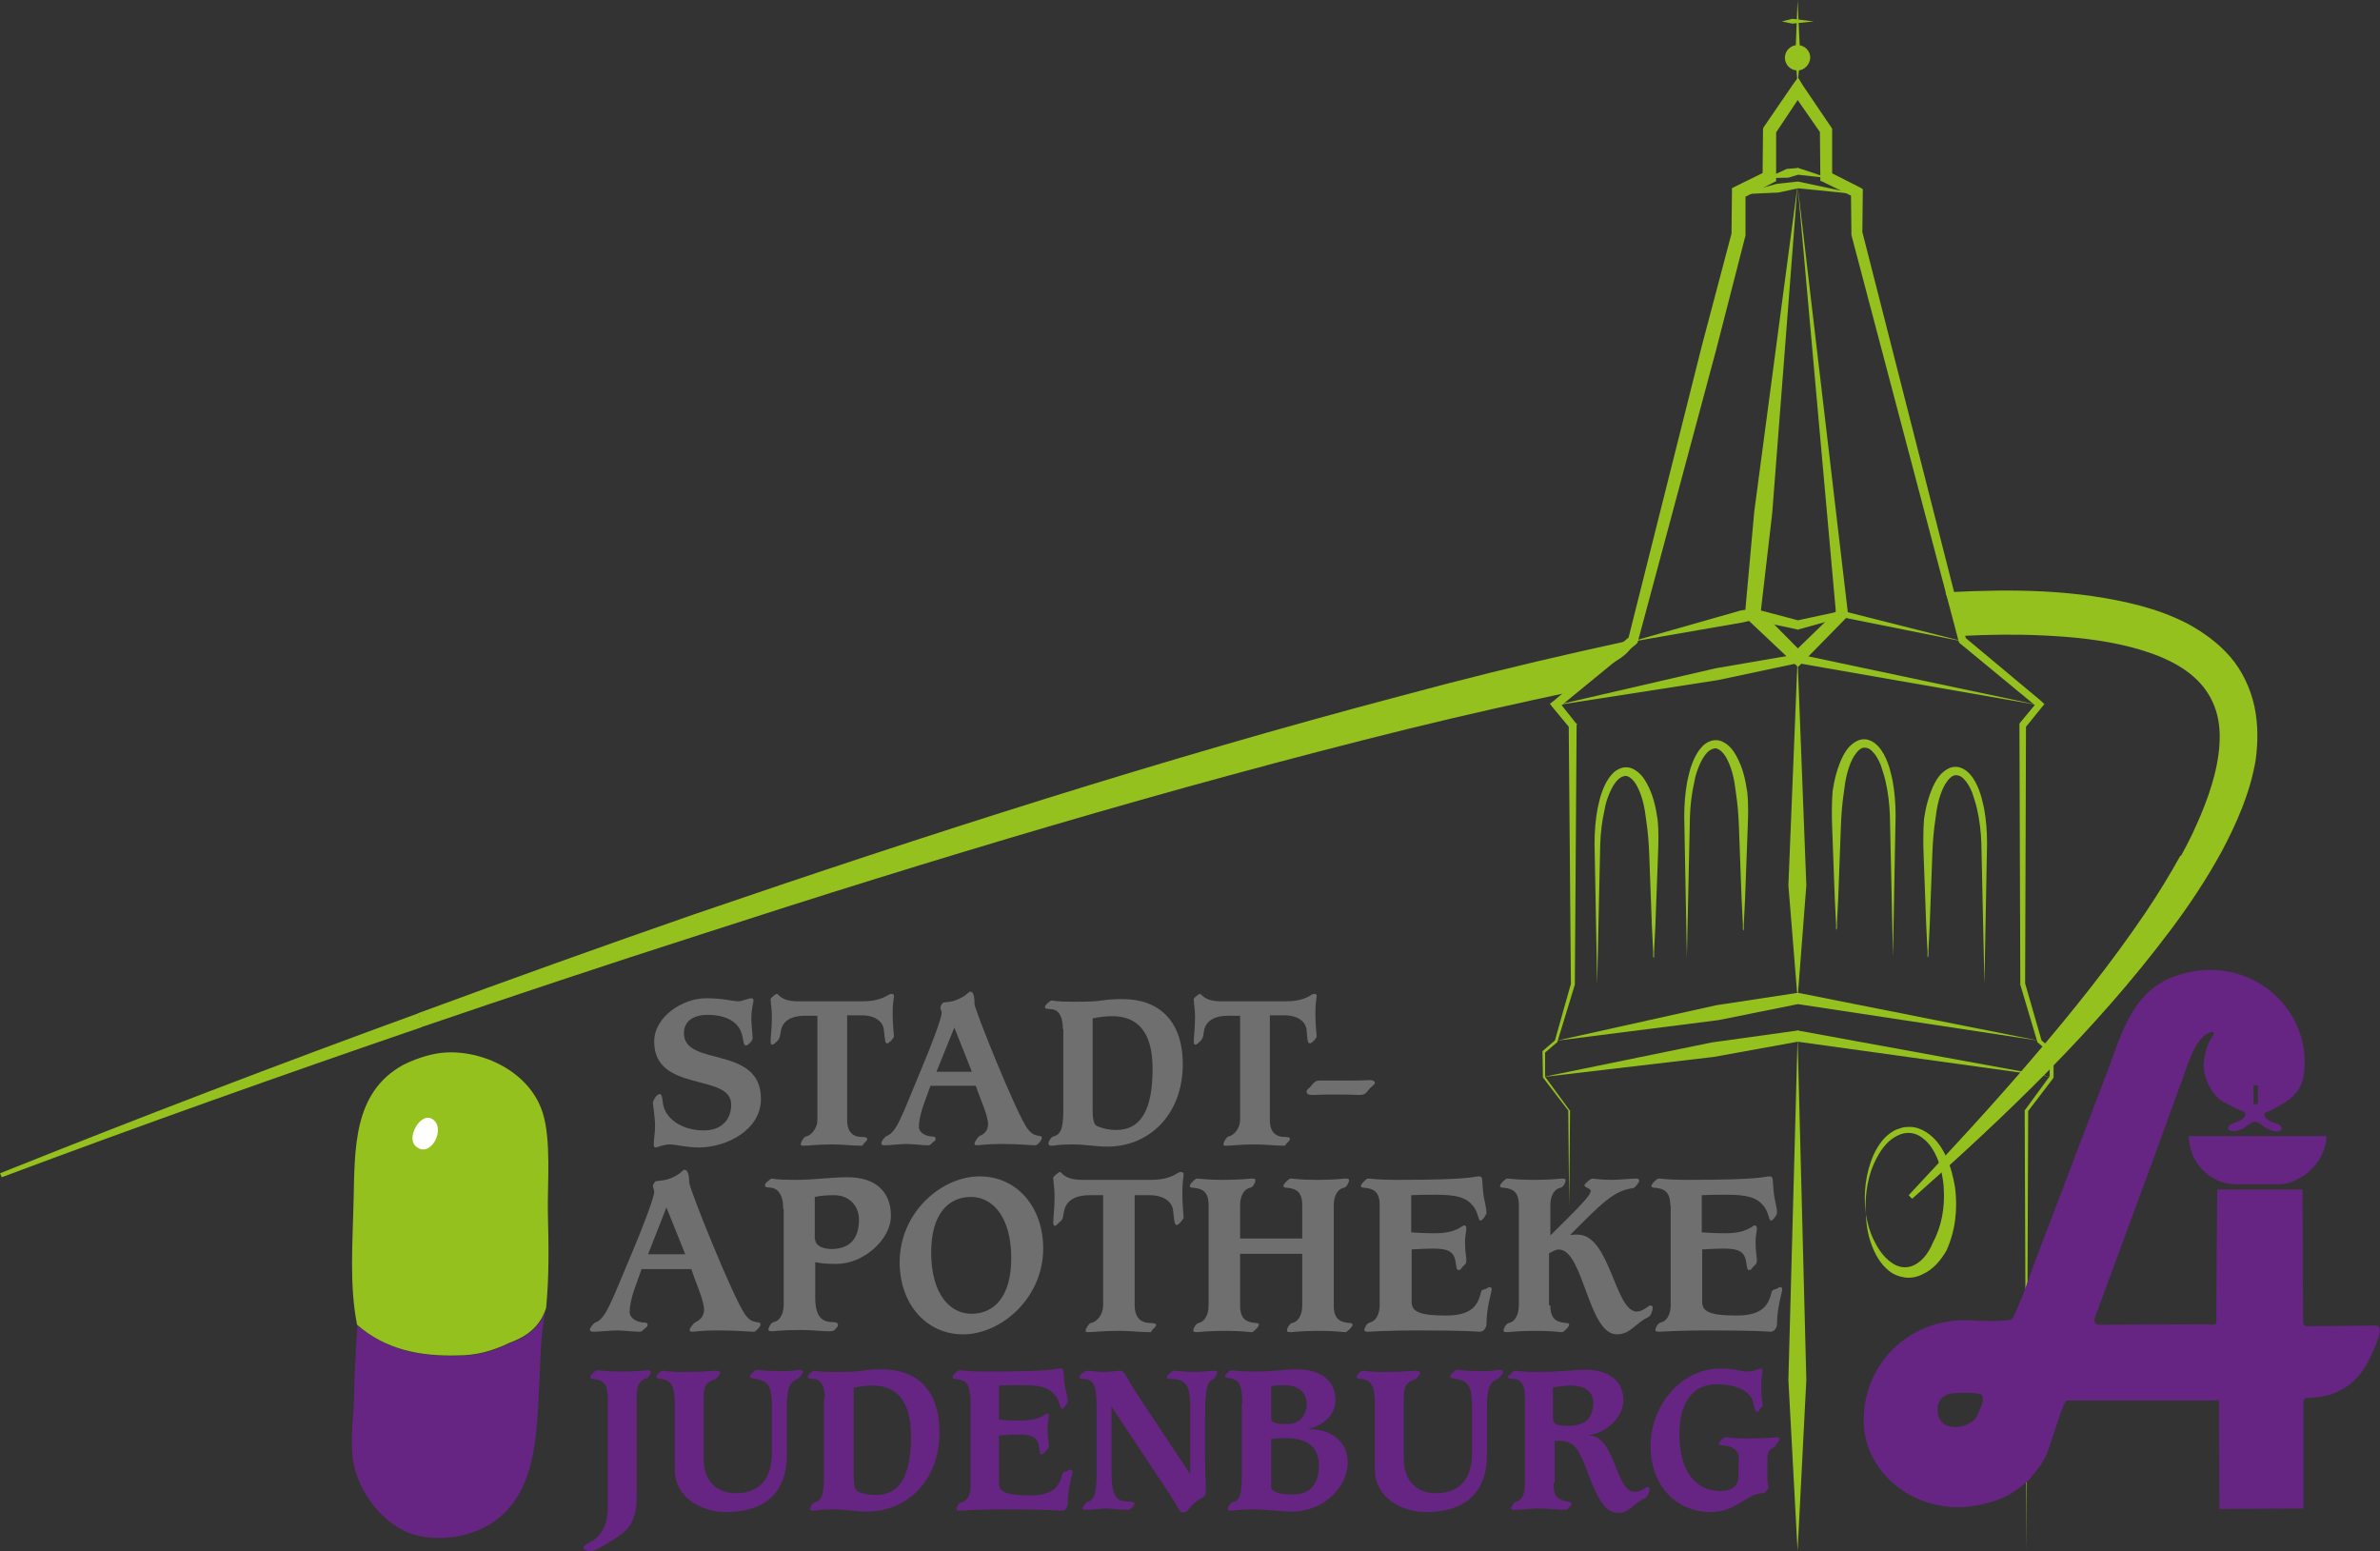 <?xml version="1.0" encoding="utf-8"?>
<!-- Generator: Adobe Illustrator 23.0.3, SVG Export Plug-In . SVG Version: 6.00 Build 0)  -->
<svg version="1.1" id="Ebene_1" xmlns="http://www.w3.org/2000/svg" xmlns:xlink="http://www.w3.org/1999/xlink" x="0px" y="0px"
	 viewBox="0 0 543.9 354.5" style="enable-background:new 0 0 543.9 354.5;" xml:space="preserve">
<rect x="0" y="0" width="543.9" height="354.5" fill="#333333" stroke="none"/>
<style type="text/css">
	.st0{fill:#95C11F;}
	.st1{fill:none;}
	.st2{fill:#706F6F;}
	.st3{fill:#662483;}
	.st4{fill:#FFFFFF;}
	.st5{fill:#96C123;}
</style>
<path class="st0" d="M373.6,146.1c-4.1,0.9-8.1,1.8-12.2,2.7c-13.8,3.1-27.5,6.5-41.2,10.2c-54.6,14.4-108.4,31.7-161.8,50
	c-21,7.3-41.9,14.8-62.8,22.5c0.4,1,0.6,2.1,0.7,3.2c21.1-7.2,42.4-14.3,63.6-21.1c53.6-17.4,107.5-33.6,162.1-47.1
	c12.6-3.1,25.2-5.9,37.9-8.6C363,152.2,372.1,152.1,373.6,146.1z"/>
<path class="st0" d="M515.2,161.4c-0.9-4.1-2.8-8.2-5.6-11.4c-2.8-3.2-6.2-5.6-9.7-7.5c-3.5-1.8-7.1-3.1-10.8-4.1
	c-14.6-3.8-29.2-3.8-43.5-3.1c-0.3,0-0.7,0-1,0.1c1.2,3.3,2.9,6.4,3.9,9.9c6.1-0.3,12.2-0.4,18.3-0.1c6.8,0.3,13.6,1,19.9,2.6
	c6.3,1.6,12.3,4.1,16.1,8.3c1.9,2.1,3.2,4.5,3.9,7.3c0.7,2.8,0.7,5.8,0.3,8.9c-0.8,6.2-3.3,12.6-6.2,18.7c-3,6.1-6.6,12-10.5,17.8
	c-7.8,11.5-16.6,22.5-25.7,33.1c-9.1,10.7-18.7,21-28.3,31.3l0.7,0.7c21.1-18.7,41.7-38.3,58.9-61.2c4.3-5.7,8.3-11.7,11.8-18.1
	c3.4-6.4,6.5-13.3,7.8-21C516,169.7,516.1,165.6,515.2,161.4z"/>
<g>
	<g>
		<polyline class="st1" points="358.6,275.6 358.6,253.8 352.8,246.1 352.8,240.3 355.6,238 359.4,224.9 359.4,165.7 355.6,161 
			373.2,146.3 397.3,53.4 397.3,44 404.4,40.4 404.4,29.8 410.8,20.3 417.3,29.8 417.3,40.4 424.4,44 424.4,53.4 448.5,146.3 
			466.1,161 462.3,165.7 462.3,224.9 466.1,238 468.9,240.3 468.9,246.1 463.1,253.8 463.1,354.4 		"/>
		<polygon class="st0" points="358.6,275.6 358.4,253.8 358.5,253.9 352.6,246.2 352.6,246.2 352.6,246.1 352.5,240.3 352.5,240.2 
			352.6,240.1 355.4,237.7 355.3,237.9 359,224.8 359,224.9 358.5,165.7 358.7,166.3 354.8,161.6 354.2,160.8 355,160.2 
			372.5,145.4 372.1,146 388.9,79.1 395.8,53 395.7,53.4 395.8,44 395.8,43 396.6,42.6 403.7,39.1 402.8,40.4 402.9,29.8 
			402.9,29.4 403.1,29 409.6,19.5 410.9,17.7 412,19.5 418.5,29.1 418.7,29.4 418.7,29.8 418.7,40.4 417.9,39.2 425,42.8 
			425.7,43.2 425.7,44 425.6,53.4 425.6,53 449.3,146 449,145.6 466.6,160.3 467.2,160.9 466.7,161.5 462.9,166.2 463,165.7 
			462.8,224.9 462.8,224.7 466.6,237.9 466.4,237.6 469.2,240 469.3,240.1 469.3,240.3 469.3,246.1 469.3,246.2 469.2,246.4 
			463.4,254 463.5,253.8 463.1,354.4 462.7,253.8 462.7,253.7 462.8,253.6 468.5,245.8 468.4,246.1 468.4,240.3 468.6,240.7 
			465.8,238.3 465.7,238.3 465.6,238.1 461.7,225 461.7,225 461.7,224.9 461.5,165.7 461.5,165.5 461.6,165.2 465.5,160.5 
			465.6,161.6 447.9,147 447.7,146.8 447.6,146.5 423.1,53.7 423.1,53.5 423.1,53.4 423,44 423.8,45.1 416.7,41.6 416,41.3 
			416,40.4 415.9,29.8 416.2,30.6 409.6,21.1 412,21.1 405.6,30.7 405.9,29.8 405.9,40.4 405.9,41.4 405.1,41.8 398,45.4 398.9,44 
			398.9,53.4 398.9,53.6 398.9,53.8 392.2,79.9 374.3,146.6 374.2,146.9 373.9,147.2 356.2,161.7 356.3,160.4 360.1,165.2 
			360.4,165.4 360.3,165.7 359.9,224.9 359.9,225 359.9,225 355.9,238.1 355.9,238.2 355.8,238.2 353,240.6 353.1,240.3 
			353.1,246.1 353,245.9 358.7,253.7 358.8,253.7 358.8,253.8 		"/>
	</g>
	<polygon class="st0" points="410.8,19.3 410.3,12.9 410.8,0 411.4,12.9 	"/>
	<polygon class="st0" points="355.7,237.8 392.2,229.7 410.6,226.9 410.9,226.9 411.1,226.9 466,237.8 410.6,229.4 411.1,229.4 
		392.7,233.1 	"/>
	<polygon class="st0" points="352.6,246.1 391.2,238.2 410.6,235.5 410.9,235.4 411,235.5 469,246.1 410.6,238 411,238 391.7,241.5 
			"/>
	<polygon class="st0" points="355.3,161.2 392.1,152.7 410.7,149.5 410.9,149.5 411,149.5 466.3,161.2 410.7,151.5 411,151.5 
		392.6,155.4 	"/>
	<polygon class="st0" points="372.5,146.7 397.8,139.5 400.3,139.1 400.6,139 400.9,139.1 411.1,141.8 410.6,141.8 420.8,139.6 
		421,139.5 421.1,139.6 449.2,146.7 420.8,141 421.2,141 411.1,143.8 410.9,143.9 410.6,143.8 400.3,141.6 400.8,141.6 398.4,142.2 
			"/>
	<polygon class="st0" points="403.8,40.7 408.3,38.6 410.7,38.4 410.9,38.3 411,38.4 417.9,40.7 410.7,39.9 411,39.9 408.7,40.6 	
		"/>
	<polygon class="st0" points="397.1,44.4 406.1,42 410.7,41.5 410.9,41.5 411,41.5 424.6,44.4 410.7,43 411,43 406.4,44 	"/>
	<polygon class="st0" points="407.2,4.9 409.6,4.3 414.5,4.9 409.6,5.4 	"/>
	<polygon class="st0" points="410.8,42.3 405,117.3 402.3,140.5 401.8,139 411.9,149.2 409.8,149.2 420,139.3 419.6,140.4 
		410.8,42.3 422.3,140.1 422.4,140.8 421.9,141.2 411.9,151.4 410.9,152.4 409.8,151.4 399.3,141.5 398.7,141 398.8,140.1 
		400.9,116.9 	"/>
	<g>
		<path class="st0" d="M413.1,13.2c0,1.3-1.1,2.4-2.4,2.4c-1.3,0-2.4-1.1-2.4-2.4c0-1.3,1.1-2.4,2.4-2.4
			C412.1,10.9,413.1,11.9,413.1,13.2z"/>
		<path class="st0" d="M410.8,16.1c-1.6,0-2.9-1.3-2.9-2.9c0-1.6,1.3-2.9,2.9-2.9c1.6,0,2.9,1.3,2.9,2.9
			C413.6,14.8,412.3,16.1,410.8,16.1z M410.8,11.4c-1,0-1.9,0.8-1.9,1.9c0,1,0.8,1.9,1.9,1.9c1,0,1.9-0.8,1.9-1.9
			C412.6,12.2,411.8,11.4,410.8,11.4z"/>
	</g>
	<g>
		<line class="st0" x1="410.8" y1="150.5" x2="410.8" y2="228.2"/>
		<polygon class="st0" points="410.8,228.2 408.7,202.3 410.8,150.5 412.8,202.3 		"/>
	</g>
	<g>
		<line class="st0" x1="410.8" y1="237.1" x2="410.8" y2="354.4"/>
		<polygon class="st0" points="410.8,354.4 408.7,315.3 410.8,237.1 412.8,315.3 		"/>
	</g>
</g>
<path class="st0" d="M426.4,277.4c0.4,2.3,1,4.5,2.1,6.5c1,2,2.4,3.8,4.2,4.9c1.8,1.1,3.8,1,5.4-0.1c1.6-1,2.8-2.8,3.6-4.7
	c2-3.7,2.8-8.1,2.5-12.5c-0.1-2.2-0.6-4.3-1.3-6.4c-0.8-2-1.9-3.9-3.6-5.1c-1.6-1.3-3.8-1.5-5.7-0.5c-1.9,0.9-3.4,2.7-4.5,4.7
	C426.9,268.1,426.1,272.8,426.4,277.4c-0.6-4.5-0.1-9.3,1.8-13.6c1-2.1,2.4-4.2,4.6-5.4c0.3-0.2,0.6-0.3,0.9-0.4
	c0.3-0.1,0.6-0.2,0.9-0.3c0.6-0.2,1.3-0.2,1.9-0.2c1.3,0,2.6,0.5,3.7,1.2c2.2,1.4,3.6,3.5,4.6,5.7c1,2.2,1.6,4.6,2,7
	c0.6,4.8,0.1,9.8-2,14.4c-1.3,2.2-3,4.3-5.5,5.4c-1.2,0.6-2.6,0.9-4,0.7c-1.4-0.2-2.6-0.7-3.6-1.5c-2-1.6-3.2-3.8-4-6
	C426.8,282,426.5,279.7,426.4,277.4z"/>
<g>
	<path class="st2" d="M161.4,228.1c3.9,0,6,0.7,7.4,0.7c0.7,0,2.3-0.7,2.9-0.7c0.3,0,0.5,0.2,0.5,0.5c0,0.5-0.5,1.9-0.5,4.2
		c0,1.3,0.3,3.5,0.3,4.5c0,0.5-1.1,1.6-1.5,1.6c-0.7,0-0.5-1.1-1-2.7c-0.7-2.4-3.1-4.3-7.8-4.3c-3.6,0-5.4,1.7-5.4,4.2
		c0,7.8,17.6,2.6,17.6,15c0,7.2-8,11.1-14.2,11.1c-2.8,0-5.4-0.7-6.6-0.7c-1.5,0-2.9,0.7-3.2,0.7c-0.4,0-0.5-0.2-0.5-0.6
		c0-1.4,0.3-2.7,0.3-4.1c0-2.4-0.5-5.1-0.5-5.4c0-0.8,1-2.1,1.5-2.1c0.5,0,0.6,0.4,0.8,2.1c0.4,3.2,3.9,6.2,9.4,6.2
		c3.7,0,6.2-2.2,6.2-5.9c0-7.3-17.6-2.6-17.6-14.4C149.5,232.4,155.9,228.1,161.4,228.1z"/>
	<path class="st2" d="M184,232.1c-4.1,0-5.4,1.9-5.6,3.8c-0.2,1.5-0.5,1.7-0.9,2.1c-0.4,0.3-0.6,0.7-1.1,0.7c-0.2,0-0.3-0.4-0.3-0.9
		c0-0.6,0.3-2.9,0.3-5.5c0-1.7-0.3-3.2-0.3-4c0-0.3,1.2-1.2,1.4-1.2c0.5,0,0.9,1.7,4.8,1.7h14.8c4.7,0,5.8-1.7,6.6-1.7
		c0.4,0,0.6,0.1,0.6,0.5c0,0.4-0.3,1.5-0.3,3.9c0,2.8,0.3,4.9,0.3,5.3c0,0.4-1.1,1.6-1.5,1.6c-0.5,0-0.5-0.2-0.8-3
		c-0.1-1.4-1.3-3.4-5.2-3.4h-3.2V256c0,1.9,0.7,3.8,3.4,3.8c0.9,0,1.2,0.2,1.2,0.4c0,0.2-0.2,0.6-0.6,0.9c-0.3,0.3-0.5,0.7-0.6,0.7
		c-2.2,0-4.3-0.3-6.8-0.3c-3.6,0-5.2,0.3-6.7,0.3c-0.4,0-0.5-0.1-0.5-0.4c0-0.4,0.7-1.6,1.1-1.7c1.3-0.2,2.7-1.9,2.7-3.8v-23.8H184z
		"/>
	<path class="st2" d="M212.6,248.2c-0.9,2.7-2.6,6.3-2.6,9.3c0,1.4,1.7,2.2,3.2,2.2c0.5,0,0.6,0.2,0.6,0.6c0,0.4-0.4,0.5-0.7,0.8
		c-0.5,0.5-0.6,0.6-1,0.6c-1.1,0-3.8-0.3-4.8-0.3c-1.7,0-3.6,0.3-5.3,0.3c-0.4,0-0.6-0.2-0.6-0.5c0-0.3,0.7-1.4,1.2-1.6
		c2.3-0.9,3.3-4.1,7.9-15.2c2.6-6.1,4.7-11.9,4.7-12.9c0-0.7-0.3-0.9-0.3-1.3c0-0.3,0.5-1,0.6-1.1c0.4-0.1,1.5-0.1,2.5-0.4
		c2.9-1,3.3-2.1,3.7-2.1c0.7,0,1,0.8,1,2.8c0,1.2,9.5,24.9,12.1,28.5c1,1.3,1.7,1.5,2.9,1.7c0.3,0,0.4,0.2,0.4,0.5
		c0,0.3-0.9,1.6-1.5,1.6c-1.2,0-3.5-0.3-7.8-0.3c-3.7,0-4.6,0.3-5.6,0.3c-0.3,0-0.5-0.1-0.5-0.5c0-0.2,0.8-1.4,1.1-1.6
		c1.6-0.6,2-1.8,2-2.7c0-2.1-1.9-6-2.8-8.8H212.6z M214,244.9h8.1l-4-10.1L214,244.9z"/>
	<path class="st2" d="M242.9,235.2c0-3.3-1.2-4.5-2.6-4.6c-0.9-0.1-1.5,0-1.5-0.5c0-0.5,1.3-1.5,1.5-1.5c0.4,0,0.7,0.3,5.2,0.3
		c3.6,0,5.1-0.1,6.4-0.3c1.3-0.2,2.6-0.3,4.7-0.3c8.2,0,13.7,4.9,13.7,14.9c0,11.4-7.6,18.8-17.2,18.8c-2.7,0-4.9-0.5-8.2-0.5
		c-3,0-3.8,0.3-4.6,0.3c-0.5,0-0.7-0.2-0.7-0.5c0-0.5,0.6-1.5,1.1-1.6c1.5-0.4,2.3-1.4,2.3-6V235.2z M249.7,253.6
		c0,2.2,0.3,3.4,1,3.7c1.4,0.6,2.7,0.9,4.4,0.9c5.7,0,8.3-4.7,8.3-14c0-8.6-3.6-12-9.2-12c-1.7,0-3,0.2-4.5,0.5V253.6z"/>
	<path class="st2" d="M280.7,232.1c-4.1,0-5.4,1.9-5.6,3.8c-0.2,1.5-0.5,1.7-0.9,2.1c-0.4,0.3-0.6,0.7-1.1,0.7
		c-0.2,0-0.3-0.4-0.3-0.9c0-0.6,0.3-2.9,0.3-5.5c0-1.7-0.3-3.2-0.3-4c0-0.3,1.2-1.2,1.4-1.2c0.5,0,0.9,1.7,4.8,1.7h14.8
		c4.7,0,5.8-1.7,6.5-1.7c0.4,0,0.6,0.1,0.6,0.5c0,0.4-0.3,1.5-0.3,3.9c0,2.8,0.3,4.9,0.3,5.3c0,0.4-1.1,1.6-1.5,1.6
		c-0.5,0-0.6-0.2-0.8-3c-0.1-1.4-1.3-3.4-5.2-3.4h-3.2V256c0,1.9,0.7,3.8,3.4,3.8c0.9,0,1.2,0.2,1.2,0.4c0,0.2-0.2,0.6-0.6,0.9
		c-0.3,0.3-0.5,0.7-0.6,0.7c-2.2,0-4.3-0.3-6.8-0.3c-3.6,0-5.2,0.3-6.7,0.3c-0.4,0-0.5-0.1-0.5-0.4c0-0.4,0.7-1.6,1.1-1.7
		c1.3-0.2,2.7-1.9,2.7-3.8v-23.8H280.7z"/>
	<path class="st2" d="M308.9,246.9c3,0,3.4-0.1,4.2-0.1c0.7,0,1.1,0.3,1.1,0.6c0,0.5-0.8,0.8-1.5,1.7c-0.6,0.8-0.9,1.1-2.1,1.1
		c-0.7,0-1.7-0.1-5.5-0.1c-3.6,0-4.4,0.1-4.9,0.1c-1.3,0-1.6-0.2-1.6-0.8c0-0.5,0.8-0.9,0.9-1.1c0.8-1,1.1-1.4,2.2-1.4H308.9z"/>
</g>
<g>
	<path class="st2" d="M146.6,290c-0.9,2.9-2.7,6.6-2.7,9.8c0,1.5,1.8,2.4,3.4,2.4c0.5,0,0.7,0.2,0.7,0.6c0,0.4-0.4,0.5-0.8,0.9
		c-0.5,0.5-0.6,0.6-1.1,0.6c-1.2,0-4-0.3-5-0.3c-1.8,0-3.8,0.3-5.6,0.3c-0.4,0-0.7-0.2-0.7-0.5c0-0.3,0.8-1.5,1.3-1.6
		c2.4-1,3.4-4.3,8.4-16.1c2.7-6.4,5-12.6,5-13.7c0-0.8-0.3-1-0.3-1.4c0-0.3,0.5-1.1,0.7-1.1c0.4-0.1,1.6-0.1,2.6-0.4
		c3.1-1,3.4-2.2,3.9-2.2c0.7,0,1.1,0.9,1.1,2.9c0,1.3,10,26.3,12.8,30.2c1,1.4,1.8,1.6,3.1,1.8c0.3,0,0.4,0.2,0.4,0.5
		c0,0.3-1,1.6-1.5,1.6c-1.3,0-3.7-0.3-8.3-0.3c-3.9,0-4.9,0.3-5.9,0.3c-0.3,0-0.5-0.1-0.5-0.5c0-0.2,0.9-1.5,1.2-1.6
		c1.6-0.7,2.1-1.9,2.1-2.9c0-2.2-2-6.4-2.9-9.3H146.6z M148.1,286.6h8.5l-4.3-10.7L148.1,286.6z"/>
	<path class="st2" d="M179,276.3c0-3.4-1.3-4.7-2.7-4.9c-0.9-0.1-1.5,0-1.5-0.6c0-0.5,1.4-1.5,1.5-1.5c0.4,0,0.8,0.3,5.5,0.3
		c4.5,0,7.8-0.6,11.9-0.6c6.5,0,9.9,3.4,9.9,8.8c0,5.6-6.5,11-12.3,11c-2.3,0-3.7-0.1-5-0.4v8c0,4.3,1.4,5.7,4,5.7
		c1,0,1.2,0.3,1.2,0.7c0,0.4-0.3,0.5-0.6,0.9c-0.2,0.3-0.4,0.5-1.5,0.5c-1.6,0-3.7-0.3-6.4-0.3c-4.4,0-6,0.3-6.5,0.3
		c-0.7,0-0.9-0.1-0.9-0.4c0-0.4,0.5-1.5,1.2-1.7c1.2-0.2,2.3-1.6,2.3-4V276.3z M186.3,283.2c0,1.5,1.9,2.2,3.7,2.2
		c4.4,0,6.3-2.6,6.3-6.7c0-3.5-2.6-5.6-5.6-5.6c-1.7,0-3.1,0.1-4.5,0.4V283.2z"/>
	<path class="st2" d="M220.1,304.9c-8.4,0-14.5-6.9-14.5-16.5c0-11.3,9.5-19.6,18.3-19.6c8.4,0,14.5,6.9,14.5,16.5
		C238.4,296.6,228.8,304.9,220.1,304.9z M221.9,273.5c-5.1,0-9.1,3.8-9.1,12.7c0,9.5,4.3,14,9.2,14c5.1,0,9.1-3.8,9.1-12.7
		C231.1,278,226.8,273.5,221.9,273.5z"/>
	<path class="st2" d="M249.1,273.1c-4.4,0-5.7,2-6,4c-0.2,1.6-0.5,1.8-1,2.2c-0.4,0.3-0.6,0.8-1.1,0.8c-0.2,0-0.3-0.4-0.3-0.9
		c0-0.7,0.3-3.1,0.3-5.9c0-1.7-0.3-3.4-0.3-4.2c0-0.3,1.3-1.3,1.5-1.3c0.5,0,0.9,1.8,5.1,1.8h15.6c5,0,6.1-1.8,6.9-1.8
		c0.4,0,0.7,0.1,0.7,0.6c0,0.4-0.3,1.6-0.3,4.2c0,3,0.3,5.1,0.3,5.6c0,0.4-1.2,1.7-1.5,1.7c-0.5,0-0.6-0.2-0.9-3.2
		c-0.1-1.5-1.4-3.6-5.5-3.6h-3.3v25.2c0,2,0.8,4,3.6,4c0.9,0,1.3,0.2,1.3,0.4c0,0.2-0.2,0.6-0.6,0.9c-0.3,0.3-0.5,0.8-0.7,0.8
		c-2.4,0-4.5-0.3-7.2-0.3c-3.8,0-5.5,0.3-7.1,0.3c-0.4,0-0.5-0.1-0.5-0.4c0-0.4,0.8-1.7,1.2-1.7c1.4-0.2,2.8-2,2.8-4v-25.2H249.1z"
		/>
	<path class="st2" d="M283.4,298.3c0,3.1,1.4,3.8,3.5,4c0.5,0,0.8,0.1,0.8,0.4c0,0.5-1.3,1.7-1.6,1.7c-0.8,0-2.1-0.3-6-0.3
		c-4.4,0-6,0.3-6.5,0.3c-0.7,0-0.9-0.1-0.9-0.4c0-0.4,0.5-1.5,1.2-1.7c1.2-0.2,2.3-1.6,2.3-4v-22.9c0-3.1-1.4-3.8-3.5-4
		c-0.5,0-0.8-0.1-0.8-0.4c0-0.5,1.3-1.7,1.6-1.7c0.8,0,2.1,0.3,6,0.3c4.4,0,6-0.3,6.5-0.3c0.7,0,0.9,0.1,0.9,0.4
		c0,0.4-0.5,1.6-1.2,1.7c-1.2,0.2-2.3,1.6-2.3,4v7.6h14.2v-7.6c0-3.1-1.4-3.8-3.5-4c-0.5,0-0.8-0.1-0.8-0.4c0-0.5,1.3-1.7,1.6-1.7
		c0.8,0,2.1,0.3,6,0.3c4.4,0,6-0.3,6.5-0.3c0.7,0,0.9,0.1,0.9,0.4c0,0.4-0.5,1.6-1.2,1.7c-1.2,0.2-2.3,1.6-2.3,4v22.9
		c0,3.1,1.4,3.8,3.5,4c0.5,0,0.8,0.1,0.8,0.4c0,0.5-1.3,1.7-1.6,1.7c-0.8,0-2.1-0.3-6-0.3c-4.4,0-6,0.3-6.5,0.3
		c-0.7,0-0.9-0.1-0.9-0.4c0-0.4,0.5-1.5,1.2-1.7c1.2-0.2,2.3-1.6,2.3-4v-11.8h-14.2V298.3z"/>
	<path class="st2" d="M315.3,275.4c0-3.1-1.4-3.8-3.5-4c-0.5,0-0.8-0.1-0.8-0.4c0-0.5,1.3-1.7,1.6-1.7c0.8,0,2.1,0.3,6.5,0.3
		c17.8,0,17.5-0.8,18.9-0.8c1,0,0.6,0.7,1,4.1c0.2,1.5,0.7,3,0.7,4.3c0,0.2-0.8,1.7-1.4,1.7c-0.5,0-0.5-2-1.7-3.4
		c-1.6-1.9-3.7-2.5-8.4-2.5c-2.3,0-3.9,0-5.7,0.1v8.5c1.7,0.1,2.9,0.2,5.5,0.2c4.9,0,6.1-1.8,6.6-1.8c0.2,0,0.5,0.1,0.5,0.7
		c0,0.6-0.3,1.6-0.3,3.1c0,2.3,0.3,3.4,0.3,4c0,1.1-0.4,1.2-0.6,1.4c-0.5,0.4-0.6,1-1.1,1s-0.5-0.2-0.7-1.5
		c-0.3-2.5-1.4-3.4-5.1-3.4c-1.7,0-3.3,0.1-5,0.2v12c0,2.3,2,3.1,7.9,3.1c6,0,7.3-2.5,8-5.5c0-0.2,0.5-0.5,0.8-0.5
		c0.4,0,0.7-0.5,1.2-0.5c0.2,0,0.4,0.2,0.4,0.6c0,0.4-1.2,4.1-1.2,7.8c0,0.9-0.6,1.8-1.6,1.8c-0.6,0-2.2-0.3-14.3-0.3
		c-6.9,0-10.6,0.3-11.1,0.3c-0.7,0-0.9-0.1-0.9-0.4c0-0.4,0.5-1.5,1.2-1.7c1.2-0.2,2.3-1.6,2.3-4V275.4z"/>
	<path class="st2" d="M354.3,298.3c0,3.1,1.4,3.8,3.5,4c0.5,0,0.8,0.1,0.8,0.4c0,0.5-1.3,1.7-1.6,1.7c-0.8,0-2.1-0.3-6-0.3
		c-4.4,0-6,0.3-6.5,0.3c-0.7,0-0.9-0.1-0.9-0.4c0-0.4,0.5-1.5,1.2-1.7c1.2-0.2,2.3-1.6,2.3-4v-22.9c0-3.1-1.4-3.8-3.5-4
		c-0.5,0-0.8-0.1-0.8-0.4c0-0.5,1.3-1.7,1.6-1.7c0.8,0,2.1,0.3,6,0.3c4.4,0,6-0.3,6.5-0.3c0.7,0,0.9,0.1,0.9,0.4
		c0,0.4-0.5,1.6-1.2,1.7c-1.2,0.2-2.3,1.6-2.3,4v6.9c6.3-6.2,9.2-9.1,9.2-10.1c0-0.5-0.4-0.6-0.8-0.8c-0.4-0.2-0.6-0.3-0.6-0.6
		c0-0.3,1.4-1.5,1.8-1.5c0.4,0,1.8,0.3,4.5,0.3c1.9,0,3.8-0.3,5.7-0.3c0.3,0,0.5,0.2,0.5,0.6c0,0.2-0.9,1.5-1.4,1.6
		c-4.4,0.5-7.3,3.6-14.3,10.6l0.1,0.1c0.5-0.1,1-0.1,1.5-0.1c7.5,0,8.5,17.6,13.6,17.6c1.3,0,2.7-1.4,3-1.4c0.4,0,0.6,0.2,0.6,0.5
		c0,0.2-0.2,1.8-1.1,2.2c-2.8,1.3-4,3.9-7.1,3.9c-6.6,0-7.6-19.4-13.3-19.4c-0.3,0-1.1,0.2-2.2,0.9V298.3z"/>
	<path class="st2" d="M381.7,275.4c0-3.1-1.4-3.8-3.5-4c-0.5,0-0.8-0.1-0.8-0.4c0-0.5,1.3-1.7,1.6-1.7c0.8,0,2.1,0.3,6.5,0.3
		c17.8,0,17.5-0.8,18.9-0.8c1,0,0.6,0.7,1,4.1c0.2,1.5,0.7,3,0.7,4.3c0,0.2-0.8,1.7-1.4,1.7c-0.5,0-0.5-2-1.7-3.4
		c-1.6-1.9-3.7-2.5-8.4-2.5c-2.3,0-3.9,0-5.7,0.1v8.5c1.7,0.1,2.9,0.2,5.5,0.2c4.9,0,6.1-1.8,6.6-1.8c0.2,0,0.5,0.1,0.5,0.7
		c0,0.6-0.3,1.6-0.3,3.1c0,2.3,0.3,3.4,0.3,4c0,1.1-0.4,1.2-0.6,1.4c-0.5,0.4-0.6,1-1.1,1c-0.5,0-0.5-0.2-0.7-1.5
		c-0.3-2.5-1.4-3.4-5.1-3.4c-1.7,0-3.3,0.1-5,0.2v12c0,2.3,2,3.1,7.9,3.1c6,0,7.3-2.5,8-5.5c0.1-0.2,0.5-0.5,0.8-0.5
		c0.4,0,0.7-0.5,1.2-0.5c0.2,0,0.4,0.2,0.4,0.6c0,0.4-1.2,4.1-1.2,7.8c0,0.9-0.6,1.8-1.5,1.8c-0.6,0-2.2-0.3-14.3-0.3
		c-6.9,0-10.6,0.3-11.1,0.3c-0.7,0-0.9-0.1-0.9-0.4c0-0.4,0.5-1.5,1.2-1.7c1.2-0.2,2.3-1.6,2.3-4V275.4z"/>
</g>
<g>
	<g>
		<path class="st3" d="M138.8,318.7c0-2.8-1.3-3.4-3.2-3.6c-0.4,0-0.7-0.1-0.7-0.4c0-0.5,1.2-1.6,1.5-1.6c0.7,0,1.9,0.3,5.5,0.3
			c4,0,5.5-0.3,6-0.3c0.7,0,0.8,0.1,0.8,0.4c0,0.4-0.5,1.4-1.1,1.5c-1.1,0.2-2.1,1.5-2.1,3.6v23.9c0,3.3-1.1,6.2-3,7.7
			c-4.1,3-7,4.3-7.4,4.3c-0.3,0-1.8-0.3-1.8-0.8c0-1.5,5.6-1,5.6-9.6V318.7z"/>
	</g>
	<g>
		<path class="st3" d="M160.8,333.3c0,4.8,2.7,7.9,7.4,7.9c4.9,0,8.2-2.8,8.2-9.2v-10.5c0-5-0.9-6-4.1-6.5c-0.6-0.1-0.9-0.1-0.9-0.4
			c0-0.4,0.3-0.6,0.6-0.9c0.4-0.4,0.5-0.7,0.9-0.7c0.7,0,1.5,0.3,5.9,0.3c2.7,0,3.5-0.3,3.9-0.3c0.4,0,0.8,0.1,0.8,0.6
			c0,0.2-0.8,1.2-1.1,1.4c-1.6,0.6-2.6,1.7-2.6,6.3v11.3c0,7.3-3.8,12.9-13.9,12.9c-6.1,0-11.7-3.7-11.7-9.6v-15.4
			c0-3.4-0.7-5.1-3-5.4c-0.9-0.1-1.2-0.1-1.2-0.5c0-0.3,0.9-1.4,1.5-1.4c0.4,0,1.5,0.3,4.5,0.3c5.1,0,6.6-0.3,7.6-0.3
			c0.7,0,1,0.3,1,0.5c0,0.2-0.8,1.3-1.1,1.4c-2.4,0.9-2.7,1.6-2.7,5.1V333.3z"/>
	</g>
	<g>
		<path class="st3" d="M188.5,319.5c0-3.1-1.1-4.3-2.5-4.4c-0.8-0.1-1.4,0-1.4-0.5c0-0.4,1.2-1.4,1.4-1.4c0.4,0,0.7,0.3,5,0.3
			c3.5,0,4.9-0.1,6.1-0.3c1.2-0.2,2.5-0.3,4.5-0.3c7.9,0,13.1,4.7,13.1,14.4c0,10.9-7.3,18.1-16.6,18.1c-2.6,0-4.8-0.5-7.9-0.5
			c-2.9,0-3.7,0.3-4.4,0.3c-0.5,0-0.7-0.2-0.7-0.4c0-0.4,0.6-1.4,1-1.5c1.5-0.3,2.2-1.4,2.2-5.8V319.5z M195.1,337.2
			c0,2.1,0.3,3.3,0.9,3.6c1.4,0.6,2.6,0.8,4.2,0.8c5.5,0,8-4.5,8-13.4c0-8.2-3.4-11.6-8.8-11.6c-1.6,0-2.9,0.2-4.3,0.5V337.2z"/>
	</g>
	<g>
		<path class="st3" d="M221.6,318.7c0-2.8-1.3-3.4-3.2-3.6c-0.4,0-0.7-0.1-0.7-0.4c0-0.5,1.2-1.6,1.5-1.6c0.7,0,1.9,0.3,6,0.3
			c16.2,0,16-0.7,17.2-0.7c0.9,0,0.5,0.7,0.9,3.7c0.2,1.4,0.7,2.7,0.7,3.9c0,0.2-0.8,1.6-1.3,1.6c-0.5,0-0.5-1.9-1.6-3.1
			c-1.5-1.8-3.4-2.3-7.6-2.3c-2.1,0-3.6,0-5.2,0.1v7.8c1.5,0.1,2.6,0.2,5,0.2c4.5,0,5.5-1.6,6-1.6c0.2,0,0.4,0.1,0.4,0.6
			c0,0.6-0.3,1.5-0.3,2.8c0,2.1,0.3,3.1,0.3,3.7c0,1-0.4,1.1-0.6,1.3c-0.5,0.4-0.5,0.9-1,0.9c-0.5,0-0.4-0.2-0.6-1.4
			c-0.3-2.3-1.3-3.1-4.7-3.1c-1.6,0-3,0.1-4.5,0.2v10.9c0,2.1,1.8,2.8,7.2,2.8c5.4,0,6.7-2.3,7.3-5c0-0.2,0.5-0.5,0.8-0.5
			c0.4,0,0.6-0.4,1.1-0.4c0.2,0,0.4,0.2,0.4,0.6c0,0.4-1.1,3.7-1.1,7.1c0,0.8-0.5,1.7-1.4,1.7c-0.6,0-2-0.3-13.1-0.3
			c-6.3,0-9.7,0.3-10.1,0.3c-0.7,0-0.8-0.1-0.8-0.4c0-0.4,0.5-1.4,1.1-1.5c1.1-0.2,2.1-1.5,2.1-3.6V318.7z"/>
	</g>
	<g>
		<path class="st3" d="M254,335.7c0,5.7,0.7,7.4,3.8,7.4c1.1,0,1.5,0.2,1.5,0.5c0,0.3-1,1.4-1.4,1.4c-1.9,0-4-0.3-5.2-0.3
			c-1.1,0-2.6,0.3-4.7,0.3c-0.4,0-0.6-0.1-0.6-0.4c0-0.3,1-1.5,1.2-1.5c1.2-0.1,2-1.6,2-5.7v-16.2c0-4.8-0.7-6.1-3.2-6.1
			c-0.4,0-0.7,0-0.7-0.4c0-0.4,0.9-1.5,2-1.5c0.4,0,2.1,0.3,3.3,0.3c1.8,0,3.3-0.3,4-0.3c1.1,0,1.6,2,3.5,4.8l12.4,18.7h0.1v-15.5
			c0-4.9-1.3-6.1-4.4-6.1c-0.7,0-0.9,0-0.9-0.5c0-0.2,1.1-1.4,1.5-1.4c0.6,0,2.3,0.3,4.5,0.3c1.6,0,4.4-0.3,4.8-0.3
			c0.5,0,0.7,0.2,0.7,0.4c0,0.3-0.7,1.4-0.9,1.5c-1.4,0.8-1.9,1.6-1.9,9.1v9.4c0,4.1,0.2,5.5,0.2,7c0,1.7-0.8,1.3-2.6,2.8
			c-1.3,1.1-1.5,2.2-2.6,2.2c-1,0-0.7-0.7-4.1-5.7L254,321.4H254V335.7z"/>
	</g>
	<g>
		<path class="st3" d="M283.9,320.7c0-4.5-0.9-5.3-2.5-5.7c-1.1-0.3-1.4,0-1.4-0.7c0-0.3,1.2-1.2,1.4-1.2c0.4,0,2.1,0.3,5,0.3
			c5,0,7.1-0.5,10.1-0.5c5.3,0,8.7,2.6,8.7,7c0,3.8-3.4,6-6.1,6.6v0.1c4.6-0.2,8.9,2.5,8.9,7.6c0,5.3-5.2,11.2-12.8,11.2
			c-2.6,0-6.1-0.5-8.5-0.5c-3.9,0-4.7,0.3-5.4,0.3c-0.5,0-0.7-0.2-0.7-0.4c0-0.4,0.6-1.4,1-1.5c1.5-0.3,2.2-1.4,2.2-5.8V320.7z
			 M290.5,324.1c0,0.8,0.4,1.3,3.6,1.3c3.1,0,4.5-2.1,4.5-4.6c0-2.7-1.9-4.3-5.2-4.3c-0.9,0-1.9,0.1-2.9,0.2V324.1z M290.5,339.7
			c0,1.1,1.6,1.8,5,1.8c4.4,0,5.9-3,5.9-6.6c0-4.6-3-6.3-7.8-6.3c-1.3,0-2.2,0.1-3.1,0.2V339.7z"/>
	</g>
	<g>
		<path class="st3" d="M320.8,333.3c0,4.8,2.7,7.9,7.4,7.9c4.9,0,8.2-2.8,8.2-9.2v-10.5c0-5-0.9-6-4.1-6.5c-0.6-0.1-0.9-0.1-0.9-0.4
			c0-0.4,0.3-0.6,0.6-0.9c0.4-0.4,0.5-0.7,0.9-0.7c0.7,0,1.5,0.3,5.9,0.3c2.7,0,3.5-0.3,3.9-0.3c0.4,0,0.8,0.1,0.8,0.6
			c0,0.2-0.8,1.2-1.1,1.4c-1.6,0.6-2.6,1.7-2.6,6.3v11.3c0,7.3-3.8,12.9-13.9,12.9c-6.1,0-11.7-3.7-11.7-9.6v-15.4
			c0-3.4-0.7-5.1-3-5.4c-0.9-0.1-1.2-0.1-1.2-0.5c0-0.3,0.9-1.4,1.5-1.4c0.4,0,1.5,0.3,4.5,0.3c5.1,0,6.6-0.3,7.6-0.3
			c0.7,0,1,0.3,1,0.5c0,0.2-0.8,1.3-1.1,1.4c-2.4,0.9-2.7,1.6-2.7,5.1V333.3z"/>
	</g>
	<g>
		<path class="st3" d="M355,338.9c0,2.8,0.8,3.7,2.8,4.1c1.2,0.2,1.4,0.4,1.4,0.7c0,0.2-1.1,1.3-1.3,1.3c-2.2,0-4.1-0.3-6.1-0.3
			c-2,0-4,0.3-6,0.3c-0.3,0-0.5-0.2-0.5-0.4c0-0.3,0.4-0.5,0.5-0.9c0.1-0.3,0.4-0.5,0.8-0.6c1.5-0.5,1.9-1.9,1.9-4.9v-18.7
			c0-3.1-0.9-4.3-2.5-4.4c-0.8-0.1-1.4,0-1.4-0.5c0-0.2,0.3-0.4,0.7-0.7c0.4-0.3,0.5-0.7,1-0.7c0.5,0,1.6,0.3,4.8,0.3
			c5.4,0,7.9-0.5,11.4-0.5c5.2,0,8.5,2.7,8.5,6.9c0,4.1-4.1,7.6-7.9,8v0.1c6.1,0,6,12.9,10.5,12.9c1.2,0,2.6-1.1,2.9-1.1
			c0.4,0,0.5,0.3,0.5,0.5c0,0.3-0.5,1.8-1,2c-2,0.7-3.8,3.4-5.8,3.4c-2.4,0-4.3-0.8-7.3-9.1c-2.6-7-3.7-7.4-7.6-7.4V338.9z
			 M355,324.5c0,0.8,0.7,1.3,3.4,1.3c4,0,5.7-1.9,5.7-5.3c0-2.4-1.7-3.9-5.3-3.9c-1.4,0-2.6,0.3-3.9,0.4V324.5z"/>
	</g>
	<g>
		<path class="st3" d="M397.4,333.5c0-2-1.1-2.9-3.3-3.2c-0.7-0.1-1.3,0-1.3-0.4c0-0.4,1.1-1.5,1.5-1.5c0.5,0,1.7,0.3,4.8,0.3
			c5.2,0,6.5-0.3,7-0.3c0.4,0,0.6,0.2,0.6,0.5c0,0.4-0.6,0.6-1,1.6c-0.1,0.3-1.8,0.2-1.8,2.8v4.8c0,1.3,0.3,1.6,0.3,1.8
			c0,0.2-0.8,1.3-1.3,1.3c-3.8,0-5.9,4.3-11.9,4.3c-8.3,0-13.8-6.4-13.8-15.1c0-8.9,6.7-17.7,16-17.7c3.4,0,4.6,0.7,6,0.7
			c1.5,0,3-0.7,3.1-0.7c0.3,0,0.5,0.2,0.5,0.5c0,0.5-0.3,1.6-0.3,3.5c0,2.7,0.3,3.6,0.3,4.5c0,0.4-0.5,0.4-0.6,0.8
			c-0.1,0.3-0.4,0.6-0.6,0.6c-0.4,0-0.6-0.4-1-2.3c-0.4-1.9-3-4-8.4-4c-4.7,0-8.4,3.4-8.4,11.4c0,8.7,3.8,13,9.4,13
			c2.2,0,4.1-0.9,4.1-3.4V333.5z"/>
	</g>
</g>
<g>
	<path class="st3" d="M511,270.6h10.1c5.3-0.3,10.4-5.4,10.6-11h-31.5C500.2,265.2,504.7,270.6,511,270.6z"/>
	<g>
		<g>
			<path class="st3" d="M543,302.9l-13,0.1c-4.3,0-3.6,0.8-3.7-3.8l-0.1-27.4l-19.5,0l-0.2,27.8c0,3.9,0.6,3-3.5,3l-23.3,0.1
				c-0.8,0-1.3-0.6-1-1.5l13.2-35.8l7.2-19.8c1-2.9,2.7-8.3,5.6-9.5c1.4-0.8,1.5,0.1,0.8,0.9c-1,1.2-1.9,4.6-1.9,6.2
				c0,2.9,1.6,6.9,4.5,8.6c1.1,0.6,3.1,1.6,4.6,2.2c0.9,0.4,0.3,1.4-0.7,2c-0.9,0.5-3.1,0.9-2.8,1.9c0.1,0.4,1,1,3.1,0.1
				c1.3-0.6,2.2-1.8,3.1-1.7c0.8,0,1.8,1.2,3,1.7c2.1,1,2.9,0.4,3,0c0.3-1.1-1.9-1.4-2.8-1.9c-1-0.6-1.6-1.6-0.6-2
				c1.3-0.3,5.9-3.1,6.2-3.9c2-1.7,2.5-4.7,2.5-7.4c0-14.4-14.4-25.1-29.5-19.8c-10.8,3.7-12.9,15.4-16.4,23.9l-15.6,41
				c-1.5,3.9-2.9,8.5-5.2,13.3c-0.4,0.9-6.2,0.6-7.8,0.6l-0.3,0c-14.8-1.5-26,9.3-26,22.8c0,11,9.9,19.8,21.6,19.8
				c3.9,0,8.6-1.2,11.7-2.9c1.1-0.6,4.9-3.3,5.1-4.2c3.3-3.4,3.9-6.4,4.7-8.7c1.2-3.6,2.2-6.8,2.9-8.1c0.3-0.5,0.3-0.5,0.9-0.5
				c6,0,29,0,33,0c1.3,0,1.3-0.5,1.3,0.7l0.1,24.1l19.2-0.1l0-23.5c0-1.9,0.1-1.7,1.5-1.8c1.4-0.1,3.5-0.3,4.8-0.8
				c4.4-1.5,7.1-4.4,9-8.5C542.8,307.8,545.1,302.9,543,302.9z M515,248h1v4.3h-1V248z M452,323.1c-1.1,3.4-9.2,4.9-9.2-1
				c0-1.4,0.6-2.5,1.5-3.1c0.9-0.6,2.2-0.7,3.6-0.7c1.1,0,4.4-0.2,5,0.5C453.5,319.6,452.9,321.1,452,323.1z"/>
		</g>
	</g>
</g>
<path class="st0" d="M498.3,195.5c-2.5,4.5-5.2,8.9-8.1,13.2c-7.8,11.5-16.6,22.5-25.7,33.1c-9.1,10.7-18.7,21-28.3,31.3l0.7,0.7
	c21.1-18.7,41.7-38.3,58.9-61.2c3.2-4.4,6.3-8.9,9.2-13.6C502.8,197.9,500.5,196.7,498.3,195.5z"/>
<path class="st0" d="M0,268.1l0.4,0.9c31.8-11.9,63.9-23.3,96-34.3c-0.1-1.1-0.4-2.2-0.7-3.2C63.6,243.2,31.7,255.4,0,268.1z"/>
<g>
	<path class="st3" d="M81.7,302.8c6.5,5.7,14.5,7.3,23.3,7c3.5,0,7.3-0.8,11.6-2.9c5-1.8,7.2-4.6,8.3-7.9c-1.3,4.2-1.3,10.6-1.6,16
		c-0.7,11.6-0.1,27.4-12.4,33.9c-5.9,3.1-13.8,3.4-18.9,0.7c-3.2-1.6-8.4-5.9-10.7-13.2c-1.6-5-0.6-11.2-0.4-16.6
		C81,314.2,81.3,308.2,81.7,302.8"/>
	<path class="st0" d="M125.2,276.8c-0.1-6.3,0.8-16.4-1.2-22.6c-3.2-10-15.2-14.9-24-13.5c-2.5,0.4-5.4,1.4-7.8,2.6
		c-11.6,6.3-11.1,19.3-11.4,31.3c-0.2,9.5-1,19,0.8,28.1c6.5,5.7,14.5,7.3,23.3,7c3.5,0,7.3-0.8,11.6-2.9c5-1.8,7.2-4.6,8.3-7.9
		C125.5,291.7,125.4,285,125.2,276.8z"/>
	<path class="st0" d="M96.1,303.3c0.1,1-0.6,2.1-0.5,2.8C95.5,305.4,96.2,304.3,96.1,303.3z"/>
	<path class="st4" d="M98.6,255.6c3.7,1.9-0.3,9.6-3.7,6.2C92.9,259.9,96,254.3,98.6,255.6z"/>
	<path class="st0" d="M97.4,306.3c-0.6-0.3-1.1,0.7-1.6,0.3C96.3,307,96.8,306,97.4,306.3c0.2,0.1,0.8,1.3,1.4,1.9
		C98.3,307.7,97.7,306.4,97.4,306.3z"/>
</g>
<g>
	<path class="st1" d="M377.9,217.9c0,0,0,7.4,0-23.7c0-24-12.8-24-12.8,0V225"/>
	<path class="st5" d="M377.9,217.9l0,0.5l0,0.3l0,0c-0.1,0,0,0-0.1,0l0,0l0-0.1l0-0.1l0-1l-0.1-2l-0.2-4l-0.3-8.1l-0.3-8.1
		c-0.1-2.7-0.3-5.3-0.7-7.9c-0.3-2.6-0.8-5.2-1.9-7.4c-0.5-1.1-1.3-2.1-2.1-2.5c-0.4-0.2-0.8-0.3-1.2-0.1c-0.4,0.1-0.9,0.4-1.3,0.8
		c-0.8,0.8-1.4,1.9-1.9,3.1c-0.5,1.2-0.9,2.4-1.1,3.7c-0.6,2.6-0.9,5.2-1,7.9L365,225l-0.6-32.2c0-2.7,0.2-5.4,0.7-8.1
		c0.3-1.4,0.6-2.7,1.1-4c0.5-1.3,1.1-2.6,2.2-3.8c0.5-0.6,1.2-1.1,2.1-1.4c0.9-0.3,1.9-0.2,2.7,0.2c1.6,0.8,2.5,2.1,3.2,3.4
		c1.4,2.6,2,5.3,2.4,8.1c0.3,2.7,0.2,5.5,0.1,8.2l-0.3,8.1l-0.3,8.1l-0.2,4l-0.1,2l0,1l0,0.1l0,0.1l0,0v0c0,0,0.1,0-0.1,0v0l0-0.3
		L377.9,217.9z"/>
</g>
<g>
	<path class="st1" d="M440.6,217.9c0,0,0,7.4,0-23.7c0-24,12.8-24,12.8,0V225"/>
	<path class="st5" d="M440.6,217.9l0,0.5l0,0.3l0,0c-0.1,0,0,0-0.1,0l0,0l0-0.1l0-0.1l0-1l-0.1-2l-0.2-4l-0.3-8.1l-0.3-8.1
		c-0.1-2.7-0.1-5.5,0.1-8.2c0.4-2.7,1.1-5.5,2.4-8.1c0.7-1.3,1.6-2.6,3.2-3.4c0.8-0.4,1.8-0.5,2.7-0.2c0.9,0.3,1.5,0.8,2.1,1.4
		c1.1,1.2,1.7,2.5,2.2,3.8c0.5,1.3,0.8,2.7,1.1,4c0.5,2.7,0.7,5.4,0.7,8.1l-0.6,32.2l-0.7-32.2c-0.1-2.7-0.4-5.3-1-7.9
		c-0.3-1.3-0.7-2.5-1.1-3.7c-0.5-1.2-1.1-2.3-1.9-3.1c-0.4-0.4-0.8-0.7-1.3-0.8c-0.4-0.1-0.8-0.1-1.2,0.1c-0.8,0.4-1.6,1.5-2.1,2.5
		c-1.1,2.2-1.6,4.8-1.9,7.4c-0.4,2.6-0.6,5.2-0.7,7.9l-0.3,8.1l-0.3,8.1l-0.2,4l-0.1,2l0,1l0,0.1l0,0.1l0,0v0c0,0,0.1,0-0.1,0v0
		l0-0.3L440.6,217.9z"/>
</g>
<g>
	<path class="st1" d="M398.4,211.6c0,0,0,7.4,0-23.7c0-24-12.8-24-12.8,0v30.8"/>
	<path class="st5" d="M398.4,211.6l0,0.5l0,0.3l0,0c-0.1,0,0,0-0.1,0l0,0l0-0.1l0-0.1l0-1l-0.1-2l-0.2-4l-0.3-8.1l-0.3-8.1
		c-0.1-2.7-0.3-5.3-0.7-7.9c-0.3-2.6-0.8-5.2-1.9-7.4c-0.5-1.1-1.3-2.1-2.1-2.5c-0.4-0.2-0.8-0.3-1.2-0.1c-0.4,0.1-0.9,0.4-1.3,0.8
		c-0.8,0.8-1.4,1.9-1.9,3.1c-0.5,1.2-0.9,2.4-1.1,3.7c-0.6,2.6-0.9,5.2-1,7.9l-0.7,32.2l-0.6-32.2c0-2.7,0.2-5.4,0.7-8.1
		c0.3-1.4,0.6-2.7,1.1-4c0.5-1.3,1.1-2.6,2.2-3.8c0.5-0.6,1.2-1.1,2.1-1.4c0.9-0.3,1.9-0.2,2.7,0.2c1.6,0.8,2.5,2.1,3.2,3.4
		c1.4,2.6,2,5.3,2.4,8.1c0.3,2.7,0.2,5.5,0.1,8.2l-0.3,8.1l-0.3,8.1l-0.2,4l-0.1,2l0,1l0,0.1l0,0.1l0,0v0c0,0,0.1,0-0.1,0v0l0-0.3
		L398.4,211.6z"/>
</g>
<g>
	<path class="st1" d="M419.7,211.6c0,0,0,7.4,0-23.7c0-24,12.8-24,12.8,0v30.8"/>
	<path class="st5" d="M419.7,211.6l0,0.5l0,0.3l0,0c-0.1,0,0,0-0.1,0l0,0l0-0.1l0-0.1l0-1l-0.1-2l-0.2-4l-0.3-8.1l-0.3-8.1
		c-0.1-2.7-0.1-5.5,0.1-8.2c0.4-2.7,1.1-5.5,2.4-8.1c0.7-1.3,1.6-2.6,3.2-3.4c0.8-0.4,1.8-0.5,2.7-0.2c0.9,0.3,1.5,0.8,2.1,1.4
		c1.1,1.2,1.7,2.5,2.2,3.8c0.5,1.3,0.8,2.7,1.1,4c0.5,2.7,0.7,5.4,0.7,8.1l-0.6,32.2l-0.7-32.2c-0.1-2.7-0.4-5.3-1-7.9
		c-0.3-1.3-0.7-2.5-1.1-3.7c-0.5-1.2-1.1-2.3-1.9-3.1c-0.4-0.4-0.8-0.7-1.3-0.8c-0.4-0.1-0.8-0.1-1.2,0.1c-0.8,0.4-1.6,1.5-2.1,2.5
		c-1.1,2.2-1.6,4.8-1.9,7.4c-0.4,2.6-0.6,5.2-0.7,7.9l-0.3,8.1l-0.3,8.1l-0.2,4l-0.1,2l0,1l0,0.1l0,0.1l0,0v0c0,0,0.1,0-0.1,0v0
		l0-0.3L419.7,211.6z"/>
</g>
</svg>
